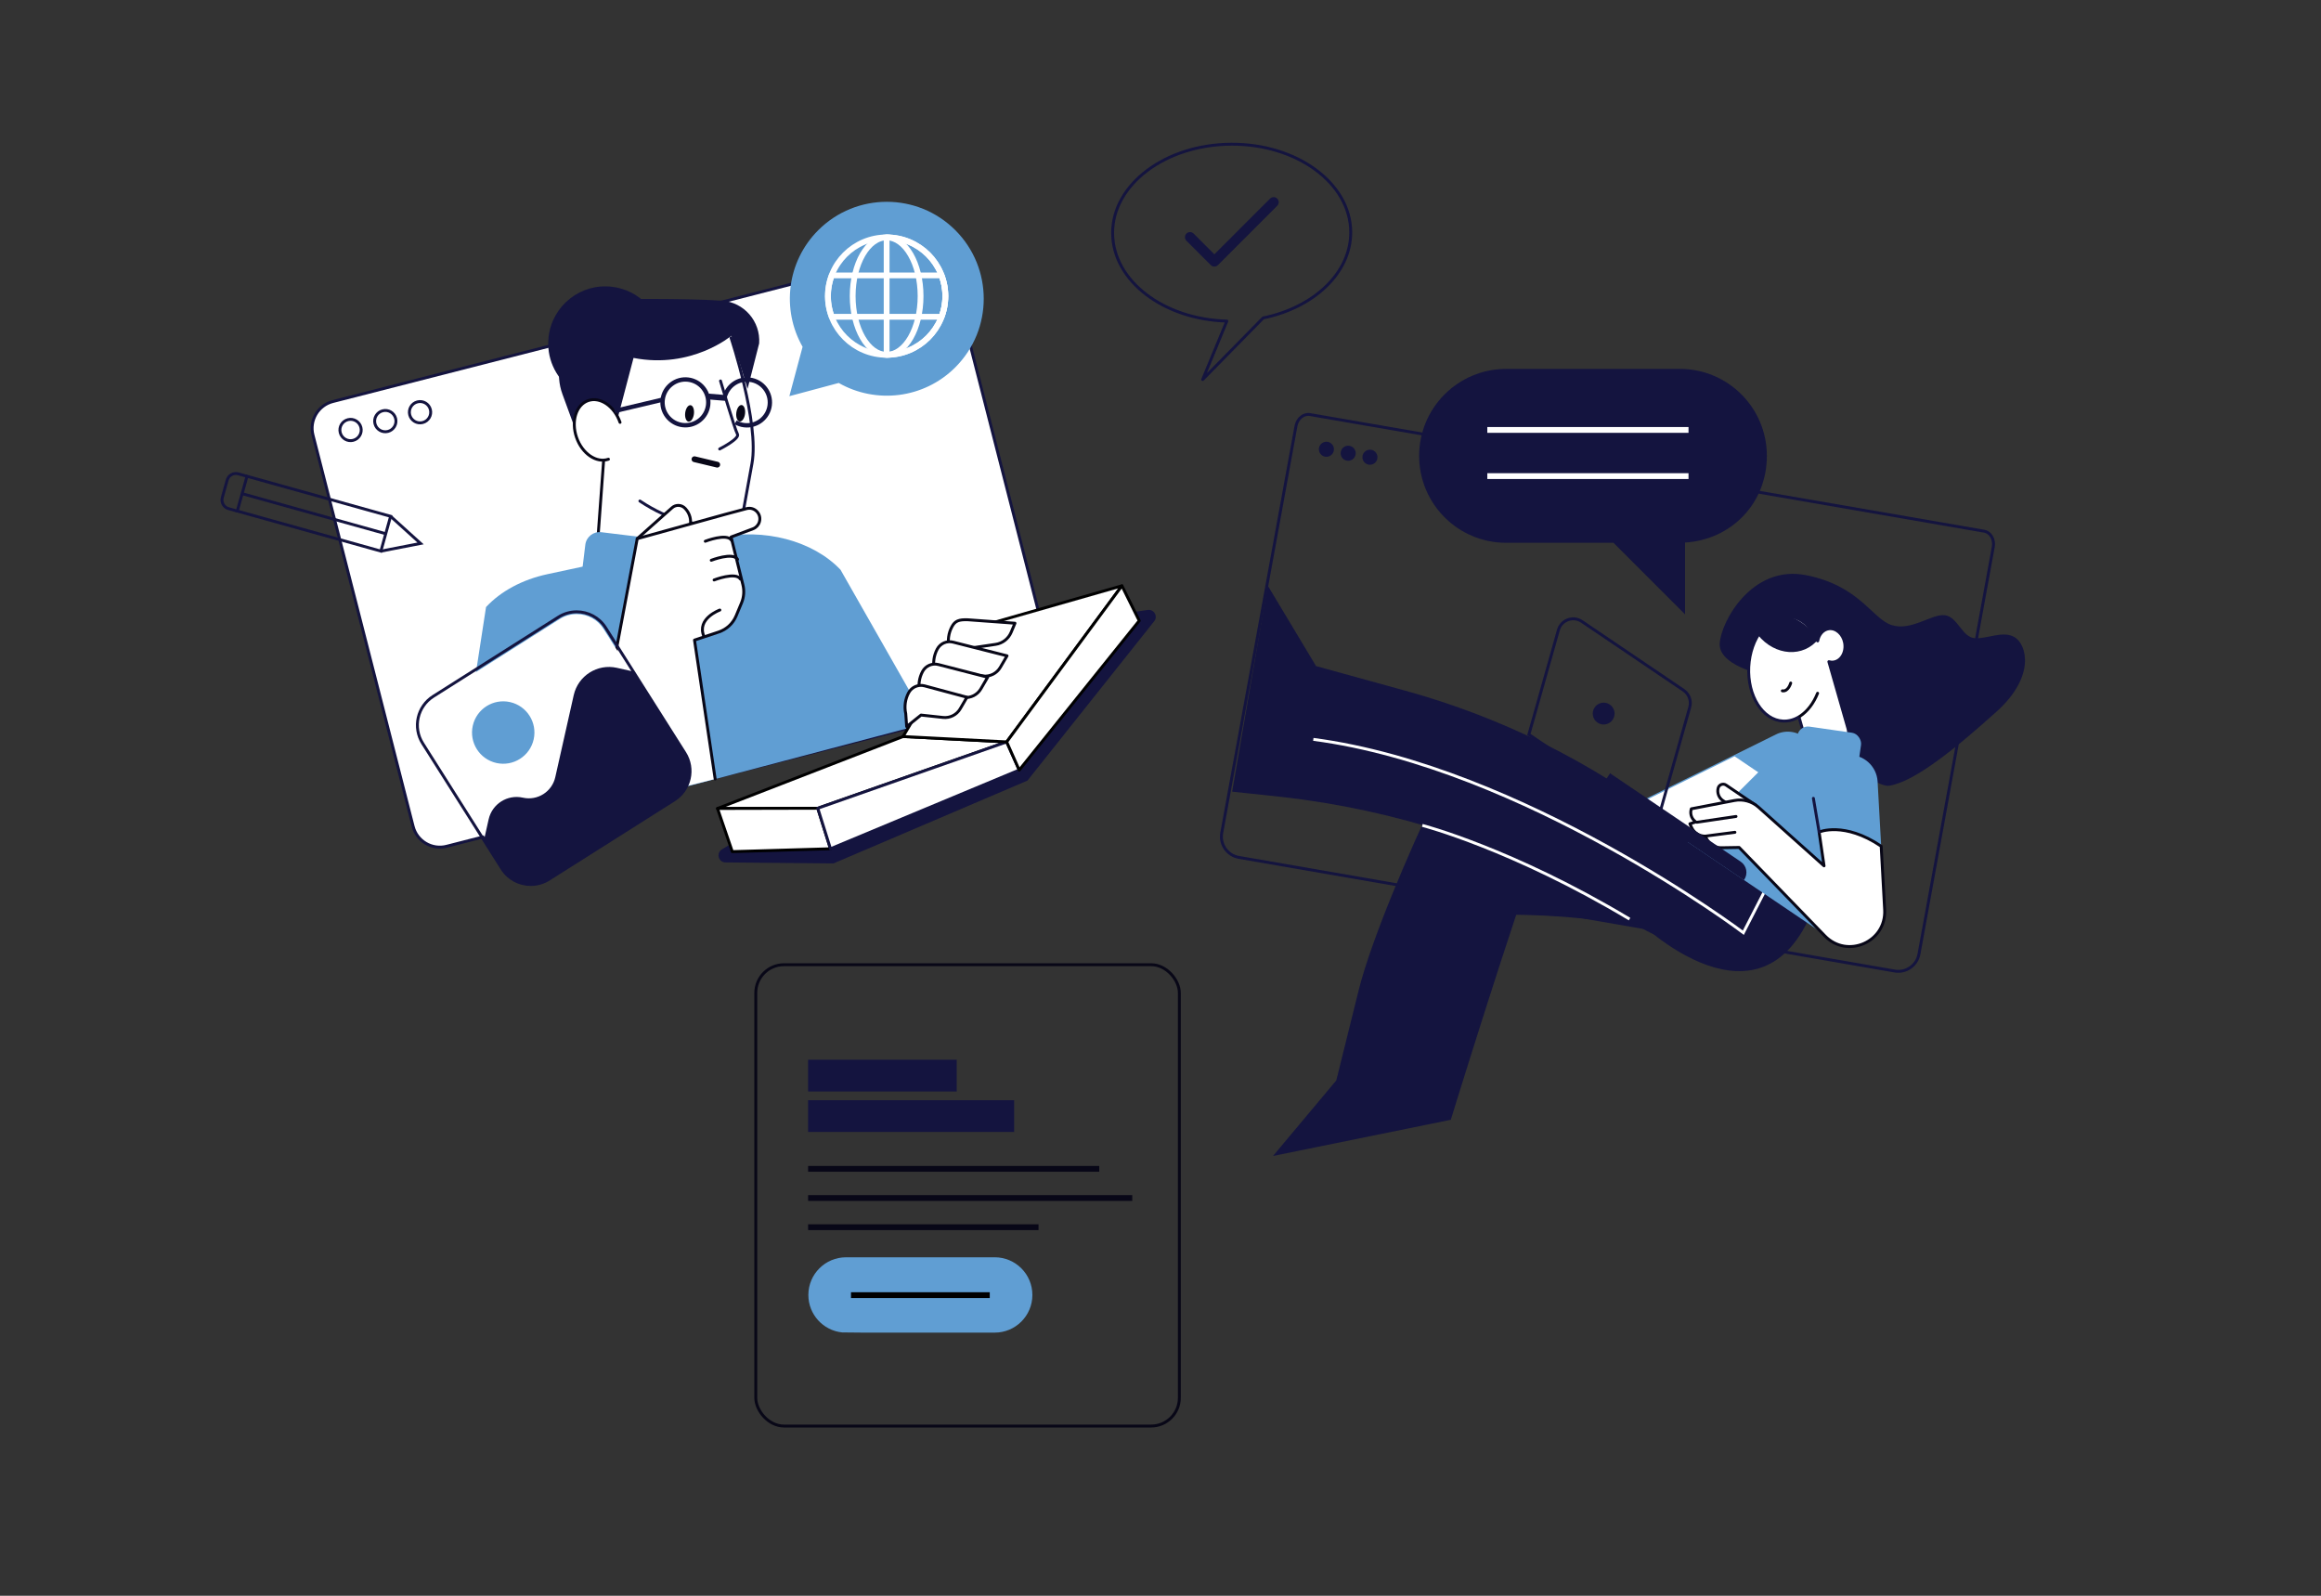 <?xml version="1.0" encoding="UTF-8"?>
<svg xmlns="http://www.w3.org/2000/svg" id="Layer_1" data-name="Layer 1" viewBox="0 0 1600 1100">
  <rect x="0" y="0" width="1600" height="1100" fill="#333333" stroke="none"/>
  <defs>
    <style>
      .cls-1, .cls-2, .cls-3, .cls-4, .cls-5, .cls-6, .cls-7, .cls-8, .cls-9, .cls-10, .cls-11, .cls-12, .cls-13, .cls-14, .cls-15 {
        fill: none;
      }

      .cls-1, .cls-2, .cls-5, .cls-16, .cls-8, .cls-17, .cls-10, .cls-18, .cls-15, .cls-19 {
        stroke-width: 2px;
      }

      .cls-1, .cls-4, .cls-17, .cls-10, .cls-11 {
        stroke-miterlimit: 10;
      }

      .cls-1, .cls-7, .cls-9 {
        stroke: #fff;
      }

      .cls-2, .cls-3, .cls-5, .cls-6, .cls-16, .cls-20 {
        stroke: #080717;
      }

      .cls-21 {
        fill: #609ed3;
      }

      .cls-21, .cls-22, .cls-23, .cls-24 {
        stroke-width: 0px;
      }

      .cls-3, .cls-6, .cls-7, .cls-9, .cls-20, .cls-11, .cls-14 {
        stroke-width: 4px;
      }

      .cls-4 {
        stroke-width: 3px;
      }

      .cls-4, .cls-8, .cls-17, .cls-10, .cls-11, .cls-12, .cls-13, .cls-18, .cls-15 {
        stroke: #14143f;
      }

      .cls-5, .cls-6, .cls-16, .cls-8, .cls-9, .cls-20, .cls-12, .cls-18, .cls-19 {
        stroke-linecap: round;
        stroke-linejoin: round;
      }

      .cls-22 {
        fill: #14143f;
      }

      .cls-16, .cls-20, .cls-17, .cls-18, .cls-24, .cls-19 {
        fill: #fff;
      }

      .cls-23 {
        fill: #080717;
      }

      .cls-12 {
        stroke-width: 7px;
      }

      .cls-13 {
        stroke-width: 21.89px;
      }

      .cls-14, .cls-19 {
        stroke: #000;
      }
    </style>
  </defs>
  <g>
    <path class="cls-17" d="M711.24,480.12l-403.33,103.23c-10.16,2.6-20.51-3.53-23.11-13.69l-69.04-269.76c-2.6-10.16,3.53-20.51,13.69-23.11l403.33-103.23c10.16-2.6,20.51,3.53,23.11,13.69l69.04,269.76c2.6,10.16-3.53,20.51-13.69,23.11Z"></path>
    <path class="cls-8" d="M248.78,294.59c1.01,3.93-1.36,7.93-5.3,8.94-3.93,1.01-7.93-1.36-8.94-5.3-1.01-3.93,1.36-7.93,5.3-8.94,3.93-1.01,7.93,1.36,8.94,5.3Z"></path>
    <path class="cls-8" d="M272.73,288.46c1.01,3.93-1.36,7.93-5.3,8.94-3.93,1.01-7.93-1.36-8.94-5.3-1.01-3.93,1.36-7.93,5.3-8.94,3.93-1.01,7.93,1.36,8.94,5.3Z"></path>
    <path class="cls-8" d="M296.68,282.33c1.01,3.93-1.36,7.93-5.3,8.94-3.93,1.01-7.93-1.36-8.94-5.3-1.01-3.93,1.36-7.93,5.3-8.94,3.93-1.01,7.93,1.36,8.94,5.3Z"></path>
  </g>
  <path class="cls-21" d="M544.15,273.1l9.06-33.82.06-.22c-14.58-25.52-11-58.59,10.79-80.38,26.1-26.1,68.41-26.1,94.51,0,26.1,26.1,26.1,68.41,0,94.51-21.78,21.78-54.86,25.37-80.38,10.79l-.23.06-33.82,9.06Z"></path>
  <path class="cls-24" d="M405.06,275.12c9.88-3.63,15.69.09,18.84,3.86.44.53.84,1.07,1.22,1.64-1.45-20.64,3.28-35.61,14.1-44.6,9.41-7.81,23.67-11,41.25-9.22,13.19,1.33,23.76,5.02,23.86,5.06.32.11.57.37.67.69.8,2.41,19.55,59.23,14.44,87.18-5.12,27.99-6.69,36.85-6.69,36.85-.06.31-.24.58-.51.75-.18.11-11.39,6.62-29.93,4.91l.11,24.46c0,.33-.15.65-.41.86-.34.28-5.37,4.09-20.7,2.22-10.81-1.32-26.73-5.45-49.73-15.64-.42-.19-.68-.62-.65-1.08l4-54.78c-7.53-.31-15.21-6.76-18.54-16.37-4.07-11.74-.27-23.51,8.65-26.79Z"></path>
  <path class="cls-22" d="M422.01,197.69c9.43,1.15,17.67,5.54,23.74,11.93-26.51,4.03-48.32,25.94-51.83,54.72-.15,1.27-.26,2.53-.34,3.79-10.82-8.18-17.14-21.71-15.38-36.14,2.63-21.57,22.24-36.92,43.81-34.3Z"></path>
  <path class="cls-22" d="M421.7,303.86l-23.72-4.11-10.25-28.02c-5.06-13.85-2.06-29.37,7.85-40.29,11.03-12.16,24.28-25.9,27.52-25.5,3.67.45,47.51-.51,74.57,1.34,15.22,1.04,26.7,14.23,25.66,29.45l-7.98,31.32-11.2-36.59s-27.28,23.1-67.42,15.27l-15.03,57.13Z"></path>
  <circle class="cls-4" cx="472.5" cy="277.38" r="15.78" transform="translate(-70.54 350.24) rotate(-38.06)"></circle>
  <line class="cls-6" x1="478.74" y1="316.55" x2="494.43" y2="320.3"></line>
  <path class="cls-16" d="M419.44,316.55c-8.28,2.87-18.13-3.85-21.99-15.01-3.87-11.16-.29-22.53,7.99-25.4,8.28-2.87,18.13,3.85,21.99,15.01"></path>
  <line class="cls-11" x1="488.35" y1="273.34" x2="501.12" y2="274.39"></line>
  <path class="cls-23" d="M478.36,285.34c-.38,3.13-2.04,5.5-3.7,5.3-1.66-.2-2.7-2.9-2.32-6.03.38-3.13,2.04-5.5,3.7-5.3,1.66.2,2.7,2.9,2.32,6.03Z"></path>
  <path class="cls-23" d="M513.6,285.23c-.38,3.13-2.04,5.5-3.7,5.3-1.66-.2-2.7-2.9-2.32-6.03.38-3.13,2.04-5.5,3.7-5.3,1.66.2,2.7,2.9,2.32,6.03Z"></path>
  <line class="cls-4" x1="423.71" y1="283.31" x2="456.83" y2="275.47"></line>
  <path class="cls-8" d="M503.97,232.9s19.52,58.64,14.4,86.64c-5.12,28-6.69,36.86-6.69,36.86,0,0-28.26,17.11-70.58-11.04"></path>
  <line class="cls-5" x1="416.08" y1="317.85" x2="412.04" y2="373.13"></line>
  <line class="cls-6" x1="481.22" y1="361.5" x2="481.33" y2="386.71"></line>
  <path class="cls-4" d="M499.98,272.39c2.33-6.96,9.3-11.56,16.87-10.64,8.65,1.05,14.81,8.92,13.76,17.57-1.05,8.65-8.92,14.81-17.57,13.76-2.16-.26-4.17-.95-5.95-1.97"></path>
  <path class="cls-8" d="M496.69,262.59s9.87,33.49,11.68,36.65c1.82,3.16-12.26,10.25-12.26,10.25"></path>
  <rect class="cls-21" x="401.09" y="370.72" width="87.41" height="54.57" rx="9.91" ry="9.91" transform="translate(838.22 846.86) rotate(-173.06)"></rect>
  <path class="cls-21" d="M639.54,498.35l-60.12-105.6c-19-20.04-52.8-28.93-84.34-22.17l-117.74,25.22c-17.16,3.68-32.1,11.69-42.29,22.67l-15.79,102.58h0l66.31,44.34,253.95-67.04Z"></path>
  <path class="cls-16" d="M439.27,371.32l24.02-21.32c2.65-2.35,6.69-2.13,9.06.5l.31.34c2.9,3.21,4.04,7.63,3.06,11.84l-1.83,7.84"></path>
  <path class="cls-16" d="M403.87,559.3l35.41-187.97,60.83-16.83,14.5-3.88c5.53-1.48,10.54,3.69,8.87,9.17h0c-.66,2.18-2.3,3.92-4.42,4.72l-15.08,5.65,8.16,33.03c1.01,4.11.68,8.43-.94,12.34l-3.74,8.99c-2.2,5.27-6.57,9.34-11.99,11.14l-16.71,5.57,14.24,95.73"></path>
  <path class="cls-5" d="M496.23,420.51s-16.18,5.82-11,18.12"></path>
  <path class="cls-5" d="M492.26,399.8s14.89-5.82,18.12-.65"></path>
  <path class="cls-5" d="M490.32,386.21s14.89-5.82,18.12-.65"></path>
  <path class="cls-5" d="M486.19,373.1s14.89-5.82,18.12-.65"></path>
  <path class="cls-24" d="M365.88,608.12c-7.56,0-14.49-3.81-18.53-10.19l-54.64-86.34c-3.13-4.94-4.15-10.81-2.86-16.52,1.28-5.71,4.71-10.57,9.66-13.7l86.34-54.64c3.51-2.22,7.55-3.4,11.69-3.4,7.56,0,14.49,3.81,18.53,10.19l54.64,86.34c3.13,4.94,4.15,10.81,2.86,16.52-1.28,5.71-4.71,10.57-9.66,13.7l-86.34,54.64c-3.51,2.22-7.55,3.4-11.69,3.4Z"></path>
  <path class="cls-10" d="M397.54,421.73c-4.3,0-8.64,1.18-12.54,3.64l-86.34,54.64c-10.97,6.94-14.23,21.45-7.29,32.42l54.64,86.34c4.47,7.07,12.09,10.93,19.88,10.93,4.3,0,8.64-1.18,12.54-3.64l86.34-54.64c10.97-6.94,14.23-21.45,7.29-32.42l-54.64-86.34c-4.47-7.07-12.09-10.93-19.88-10.93h0Z"></path>
  <circle class="cls-21" cx="346.91" cy="504.98" r="21.51" transform="translate(-221.87 732.66) rotate(-77.33)"></circle>
  <path class="cls-22" d="M346.01,598.78l-12.4-19.6,3.24-14.39c2.39-10.64,12.96-17.33,23.6-14.94h0c10.07,2.27,20.08-4.07,22.34-14.14l12.71-56.52c3.02-13.42,16.34-21.85,29.76-18.84l11.29,2.54,35.51,56.12c6.94,10.97,3.68,25.48-7.29,32.42l-86.34,54.64c-10.97,6.94-25.48,3.68-32.42-7.29Z"></path>
  <path class="cls-22" d="M795.65,428.26l-87.36,109.83-133.74,57.09-74.43-.69c-4.89-.05-6.64-6.48-2.45-9l134.52-80.85,40.05-66.8,118.93-17.39c4.35-.64,7.23,4.37,4.49,7.81Z"></path>
  <polygon class="cls-19" points="693.97 511.41 622.53 507.71 494.63 557.3 563.74 557.14 693.97 511.41"></polygon>
  <polygon class="cls-19" points="504.82 587.05 494.63 557.3 563.74 557.14 572.5 585.07 504.82 587.05"></polygon>
  <polygon class="cls-18" points="702.61 530.82 693.97 511.41 563.74 557.14 572.5 585.07 702.61 530.82"></polygon>
  <polygon class="cls-19" points="665.87 434.54 622.53 507.71 693.97 511.41 773.4 403.82 665.87 434.54"></polygon>
  <polygon class="cls-19" points="785.33 427.88 773.4 403.82 693.97 511.41 702.61 530.82 785.33 427.88"></polygon>
  <g>
    <rect class="cls-15" x="203.96" y="302.72" width="24.91" height="102.77" transform="translate(-182.8 467.45) rotate(-74.42)"></rect>
    <line class="cls-15" x1="265.92" y1="367.91" x2="166.93" y2="340.3"></line>
    <path class="cls-15" d="M163.58,352.3l-6-1.67c-3.31-.93-5.25-4.36-4.33-7.67l3.35-12c.93-3.31,4.36-5.25,7.67-4.33l6,1.67"></path>
    <polyline class="cls-15" points="262.57 379.91 289.92 374.6 269.27 355.91"></polyline>
  </g>
  <g>
    <path class="cls-9" d="M651.67,204.11c0,22.35-18.12,40.47-40.47,40.47s-40.47-18.12-40.47-40.47,18.12-40.46,40.47-40.46,40.47,18.12,40.47,40.46Z"></path>
    <path class="cls-9" d="M634.61,204.11c0,22.35-10.48,40.47-23.4,40.47s-23.41-18.12-23.41-40.47,10.48-40.46,23.41-40.46,23.4,18.12,23.4,40.46Z"></path>
    <path class="cls-9" d="M611.21,244.58c22.35,0,40.47-18.12,40.47-40.47s-18.12-40.46-40.47-40.46v80.93Z"></path>
    <path class="cls-9" d="M570.74,204.11c0,5.03.96,9.83,2.63,14.26h75.67c1.68-4.44,2.64-9.23,2.64-14.26s-.96-9.82-2.64-14.27h-75.66c-1.68,4.44-2.63,9.24-2.63,14.27Z"></path>
  </g>
  <g>
    <path class="cls-16" d="M664.79,447.35l-7.7,11.74-2.84-12.69c-1.1-4.9-.39-10.03,2-14.45h0c2.12-3.93,4.71-4.97,10.98-4.73l32.45,2.38-2.63,6.25c-1.88,4.46-5.94,7.61-10.73,8.32l-21.54,3.19Z"></path>
    <path class="cls-16" d="M654.67,462.8l-7.7,11.74-2.84-12.69c-1.1-4.9-.39-10.03,2-14.45h0c2.12-3.93,6.67-5.89,10.98-4.73l37.11,9.4-4.67,7.99c-2.42,4.14-7.04,6.46-11.8,5.95l-23.08-3.21Z"></path>
    <path class="cls-16" d="M644.54,478.24l-7.7,11.74-2.84-12.69c-1.1-4.9-.39-10.03,2-14.45h0c2.12-3.93,6.67-5.89,10.98-4.73l33.88,8.72-4.67,7.99c-2.42,4.14-7.04,6.46-11.8,5.95l-19.85-2.53Z"></path>
    <path class="cls-16" d="M634.92,492.91l-9.91,7.92-.62-8.87c-1.1-4.9-.39-10.03,2-14.45h0c2.12-3.93,6.67-5.89,10.98-4.73l29.21,7.84-4.67,7.99c-2.42,4.14-7.04,6.46-11.8,5.95l-15.19-1.65Z"></path>
  </g>
  <path class="cls-15" d="M1306.09,669.36c7.85,1.36,15.34-3.86,16.77-11.7l51.22-280.68c.94-5.17-1.87-10.01-6.28-10.82l-464.71-80.38c-4.41-.8-8.75,2.74-9.7,7.9l-51.17,280.42c-1.45,7.94,3.85,15.54,11.81,16.92l452.06,78.33Z"></path>
  <g>
    <path class="cls-22" d="M919.48,310.62c-.52,2.82-3.22,4.69-6.04,4.18-2.82-.51-4.69-3.22-4.18-6.04.51-2.82,3.22-4.69,6.04-4.18,2.82.52,4.69,3.22,4.18,6.04Z"></path>
    <path class="cls-22" d="M934.48,313.36c-.52,2.82-3.22,4.69-6.04,4.18-2.82-.51-4.69-3.22-4.17-6.04.51-2.82,3.22-4.69,6.04-4.18s4.69,3.22,4.18,6.04Z"></path>
    <path class="cls-22" d="M949.49,316.1c-.52,2.82-3.22,4.69-6.04,4.18-2.82-.51-4.69-3.22-4.18-6.04.51-2.82,3.22-4.69,6.04-4.18,2.82.51,4.69,3.22,4.17,6.04Z"></path>
  </g>
  <path class="cls-22" d="M1062.78,580.34c-22.25-16.21-47.67-26.37-74.48-28.66-15.72,32.78-42.95,95.65-51.74,131.1l-15.38,61.97-43.62,52.08,122.55-24.93s43.51-141.14,62.68-191.57Z"></path>
  <path class="cls-22" d="M1214.82,464.87s-30.34-6.14-29.32-21.45c1.02-15.32,22.43-54.3,59.51-46.95,37.07,7.35,45.52,30.05,58.99,34.4,13.47,4.35,27.57-7.77,36.55-6.8s11.97,15.18,20.71,15.84c8.74.66,19.54-5.57,27.68-.58,8.14,4.99,14.49,26.85-12.63,51.24-27.12,24.39-56.1,48.25-73.87,51.03-17.77,2.78-87.62-76.74-87.62-76.74Z"></path>
  <g>
    <line class="cls-3" x1="557.08" y1="805.7" x2="757.77" y2="805.7"></line>
    <line class="cls-3" x1="557.08" y1="825.82" x2="780.53" y2="825.82"></line>
    <line class="cls-3" x1="557.08" y1="845.94" x2="715.91" y2="845.94"></line>
  </g>
  <g>
    <line class="cls-13" x1="557.08" y1="741.44" x2="659.53" y2="741.44"></line>
    <line class="cls-13" x1="557.08" y1="769.34" x2="699.12" y2="769.34"></line>
  </g>
  <path class="cls-21" d="M685.72,866.68h-102.5c-14.34,0-25.97,11.63-25.97,25.97h0c0,13.42,10.18,24.46,23.23,25.82l14.55.14h90.68c14.34,0,25.97-11.63,25.97-25.97h0c0-14.34-11.63-25.97-25.97-25.97Z"></path>
  <line class="cls-14" x1="586.64" y1="892.77" x2="682.3" y2="892.77"></line>
  <path class="cls-22" d="M1106.09,634.88l21.94,2.86,5.06,2.81c40.95,22.76,62.11-.65,61.74-35.73l-19.12-15.78-51.18-13.97c-42.1-11.49-85.51-17.06-128.99-16.64-9.04,24.61-9.64,50.56.06,73.95,36.72-3.12,73.76-2.31,110.48,2.49Z"></path>
  <path class="cls-22" d="M1257.97,602.3l-6.36,19.76c-35.56,98.71-122.61,12.54-122.61,12.54l-21.8-12.41c-68.88-39.2-145.01-63.99-223.77-72.87l-34.03-3.6,24.53-142.07,33.29,55.49,61.55,16.98c66.43,18.32,128.69,49.29,183.38,91.21l25.15,17.9,33.86-21.66,46.79,38.73Z"></path>
  <path class="cls-1" d="M1222.13,603.29l-20.34,39.65s-151.53-114.22-296.44-133.28"></path>
  <path class="cls-1" d="M980.49,568.96s61.97,16.1,142.86,64.6"></path>
  <path class="cls-22" d="M1244.14,443.79l-48.71,1.19c1.47-18.09,15.19-33.47,33.91-36.28,21.84-3.28,42.2,11.76,45.48,33.6,3.08,20.49-9.97,39.68-29.63,44.68l-1.05-43.19Z"></path>
  <path class="cls-18" d="M1232.72,424.89c8.75.44,16.15,7.11,20.24,16.92l.1-.04c.79-4.37,3.7-7.78,7.61-8.34,4.93-.71,9.83,3.59,10.93,9.6,1.19,6.5-2.26,12.52-7.54,13.31-1.13.17-2.25.07-3.32-.23l13.14,45.96c1.57,5.49-1.39,11.25-6.77,13.16l-2.49.89c-9.12,3.25-19.14-3.28-22.37-14.58l-2.12-7.41c-3.4,2.05-7.14,3.1-11.02,2.91-14.02-.7-24.58-17.42-23.58-37.34,1-19.92,13.17-35.5,27.19-34.8Z"></path>
  <path class="cls-5" d="M1240.85,493.69c5.09-3.32,9.36-8.89,12.13-15.82"></path>
  <path class="cls-5" d="M1234.44,470.83s-1.69,6.12-5.78,5.37"></path>
  <path class="cls-21" d="M1264.1,527.98l-18.94-18.45c-5.55-5.4-13.9-6.72-20.84-3.29l-92.93,45.93,67.99,45.99,64.72-70.17Z"></path>
  <polygon class="cls-24" points="1200.2 598.71 1132.21 552.72 1195.74 521.32 1242.44 552.92 1200.2 598.71"></polygon>
  <rect class="cls-21" x="1238.23" y="502.86" width="44.35" height="22.78" rx="7.38" ry="7.38" transform="translate(2434.7 1202.81) rotate(-171.81)"></rect>
  <line class="cls-20" x1="1275.09" y1="613.22" x2="1257.42" y2="596.84"></line>
  <path class="cls-21" d="M1296.81,583.3l-2.47-44.52c-.6-10.87-10.02-19.13-20.87-18.3l-16.05,1.21-1.28-7.91-.2-.14c-8.64-5.85-20.21-4.78-27.64,2.55l-64.59,64.39,101.23,68.48,31.88-65.76Z"></path>
  <g>
    <path class="cls-16" d="M1190.12,553.52l-2.42-1.64c-2.8-1.89-4.12-5.34-3.29-8.62h0c.6-2.4,3.41-3.47,5.46-2.09l20.32,13.75"></path>
    <path class="cls-16" d="M1296.81,583.3l2.39,43.82c1.21,22.17-25.75,33.96-41.21,18.01l-59.1-60.97-12.24.2c-3.96.06-7.66-1.99-9.7-5.38l-1.56-2.59h0c-4.03-.03-7.67-2.4-9.33-6.07l-1.12-2.48,4.06-1.23-.68-.58c-2.45-2.09-3.39-5.45-2.39-8.5h0l29.68-5.72c5.95-1.15,12.08.55,16.6,4.59l45.21,40.45-3.4-23.32s17.25-7.51,42.79,9.78Z"></path>
    <line class="cls-16" x1="1195.99" y1="573.72" x2="1175.39" y2="576.38"></line>
    <line class="cls-16" x1="1196.75" y1="562.8" x2="1169.7" y2="566.8"></line>
  </g>
  <line class="cls-8" x1="1250.08" y1="550.3" x2="1254.02" y2="573.52"></line>
  <path class="cls-22" d="M1097.26,565.19h108.75c4.93,0,8.94,4,8.94,8.94v.35h-117.68v-9.28h0Z" transform="translate(517.81 -549.93) rotate(34.08)"></path>
  <path class="cls-15" d="M1142.58,566.29l-88.63-59.96,20.35-72.04c1.97-6.96,10.16-9.96,16.15-5.9l70.12,47.43c3.79,2.56,5.51,7.27,4.27,11.67l-22.26,78.8Z"></path>
  <path class="cls-22" d="M1111.74,496.11c-2.33,3.45-7.02,4.35-10.46,2.02-3.45-2.33-4.35-7.02-2.02-10.46,2.33-3.45,7.02-4.35,10.46-2.02,3.45,2.33,4.35,7.02,2.02,10.46Z"></path>
  <path class="cls-22" d="M1211.84,437.71c-.34-.42-.66-.8-.95-1.13,0-.02,0-.03,0-.05,2.37-5.8,6.19-9.97,11.36-11.67,9.74-3.19,21.75,3.23,31.5,15.42h0c-10.43,13.27-30.12,12.03-41.91-2.58Z"></path>
  <path class="cls-22" d="M1038.23,254.3h119.86c33.09,0,59.91,26.83,59.91,59.93s-24.95,57.91-56.4,59.75v49.52l-49.35-49.34h-74.03c-33.09,0-59.93-26.84-59.93-59.93s26.83-59.93,59.93-59.93Z"></path>
  <g>
    <line class="cls-7" x1="1025.29" y1="296.36" x2="1163.99" y2="296.36"></line>
    <line class="cls-7" x1="1025.29" y1="328.19" x2="1163.99" y2="328.19"></line>
  </g>
  <path class="cls-8" d="M767,160.8c-.17-33.69,36.44-61.18,81.77-61.4,45.33-.22,82.21,26.9,82.37,60.59.14,28.19-25.48,52.03-60.4,59.19l-41.66,42.42,16.65-40.26c-43.64-1.2-78.56-27.76-78.72-60.54Z"></path>
  <polyline class="cls-12" points="820.36 163.48 837.13 180.25 878 139.38"></polyline>
  <rect class="cls-2" x="521" y="665" width="292" height="318" rx="19.44" ry="19.44"></rect>
</svg>
